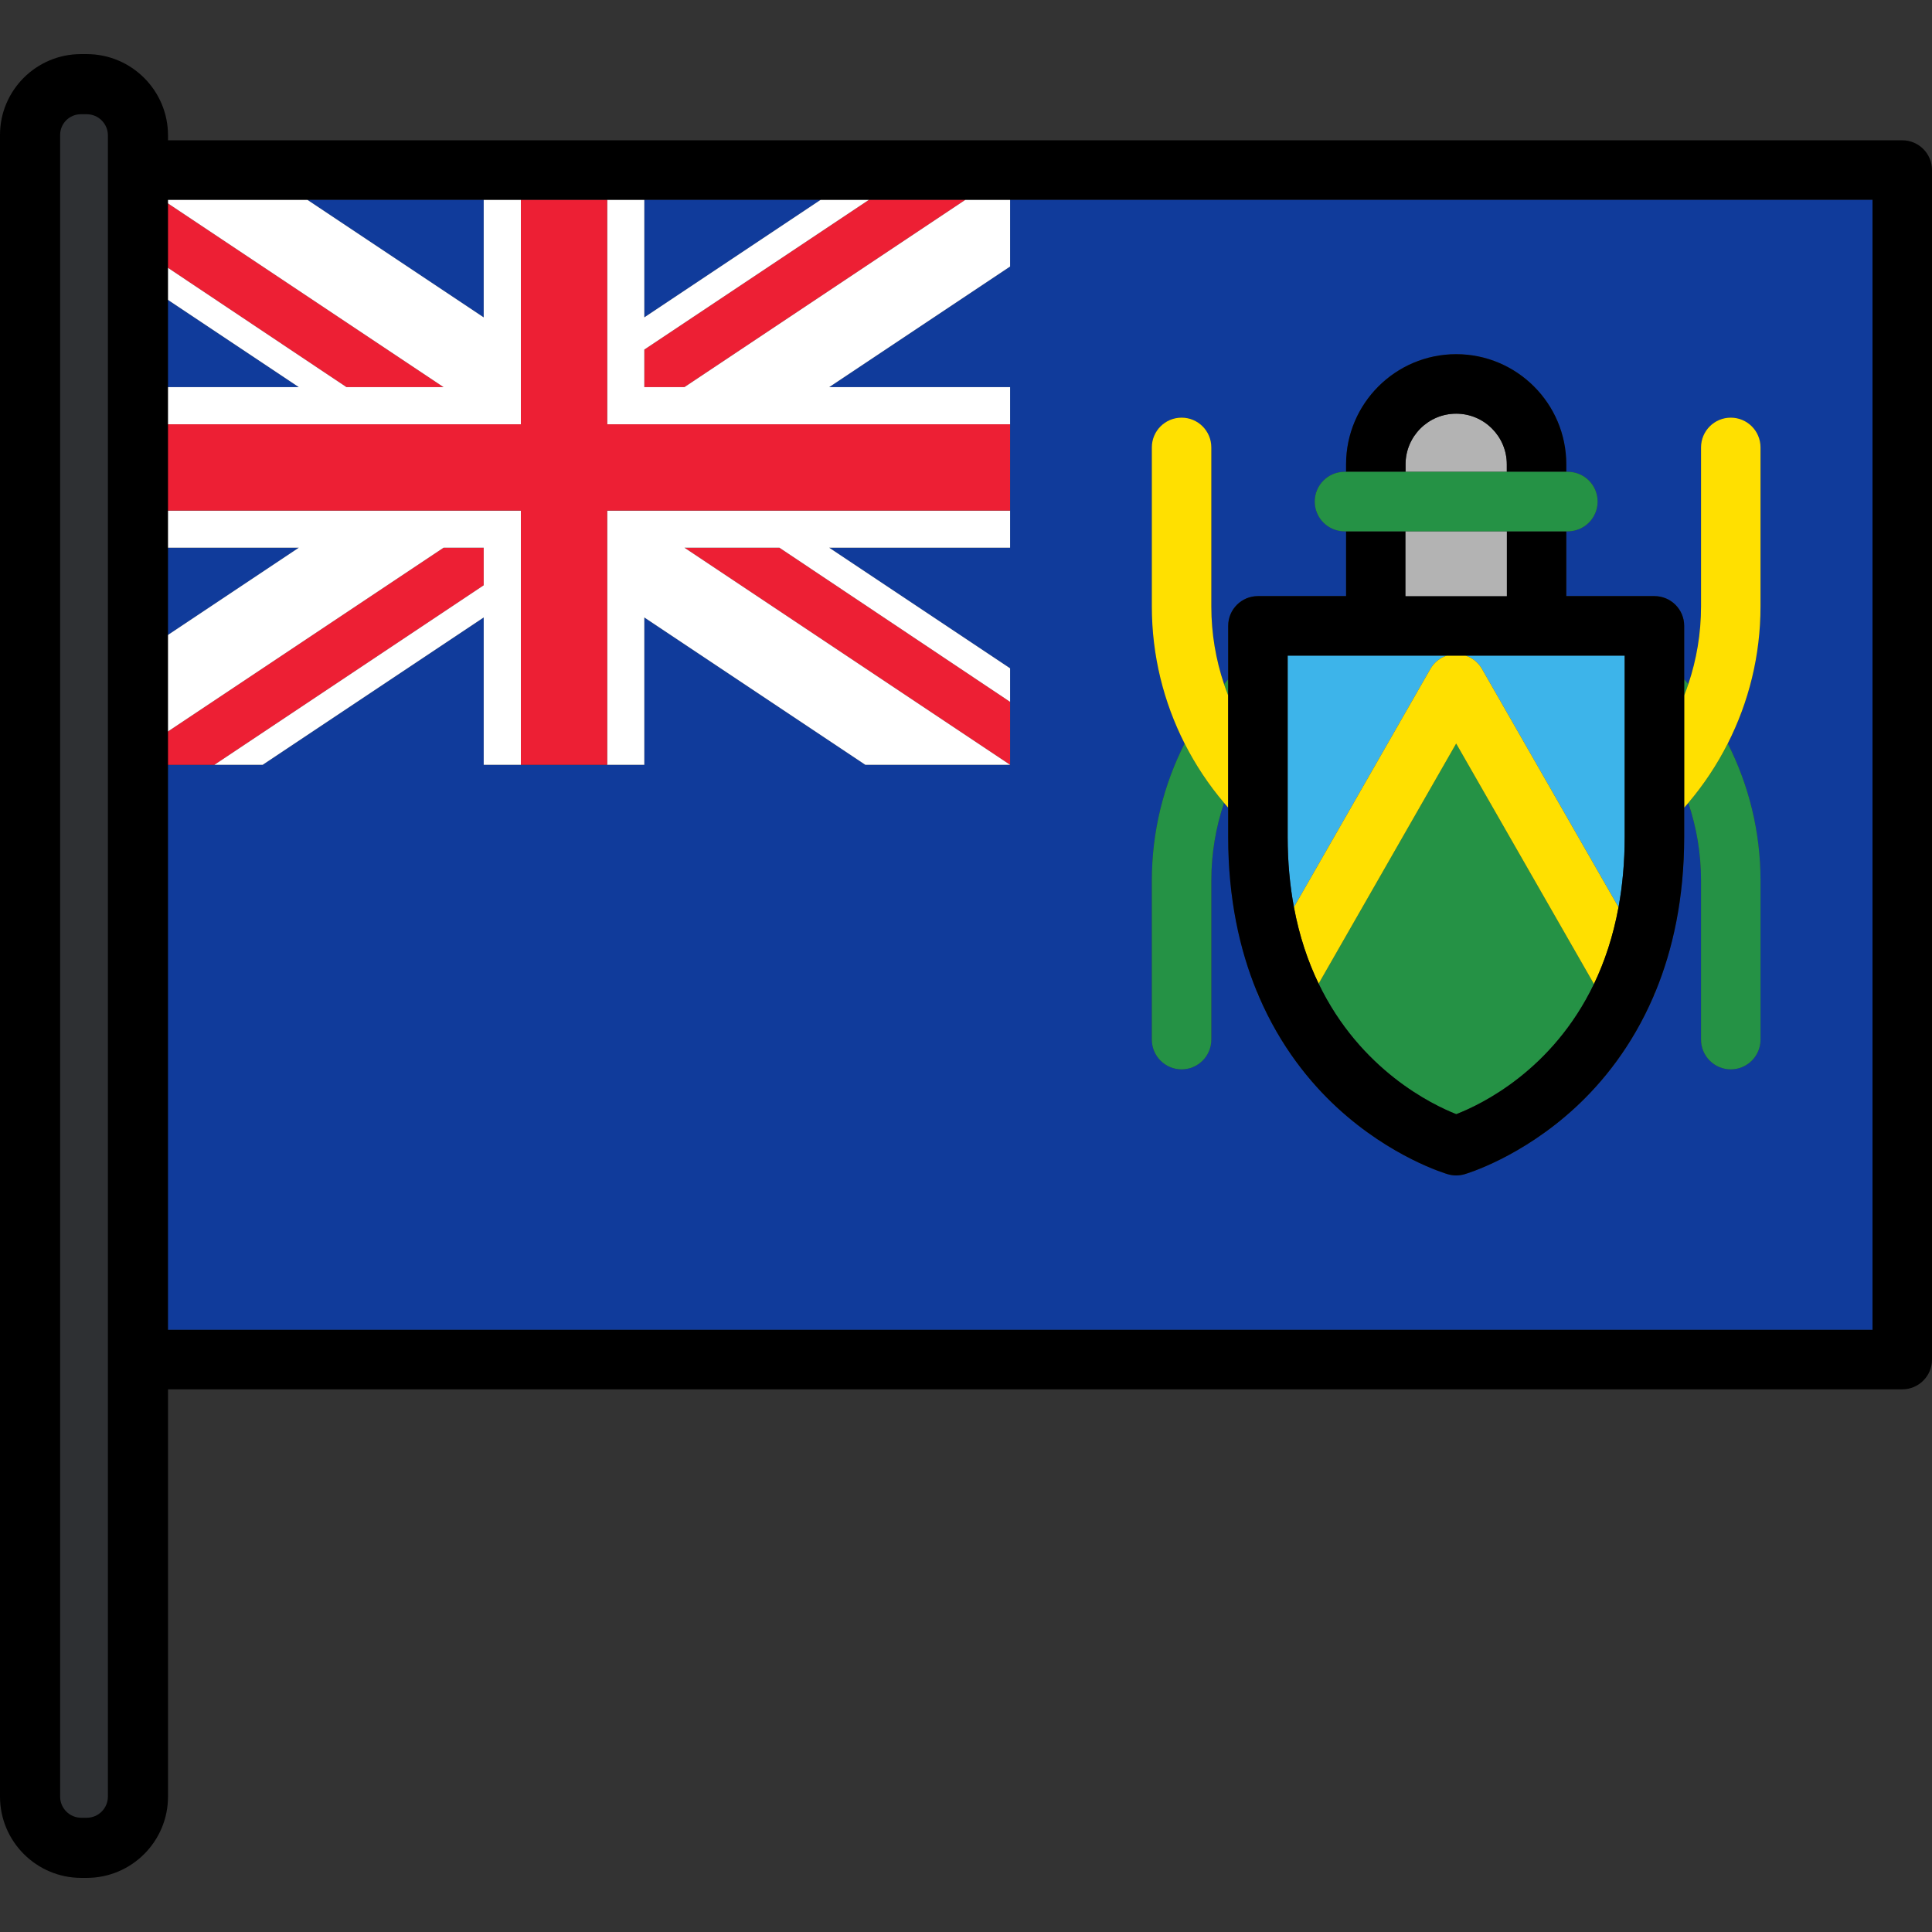 <?xml version="1.0" encoding="iso-8859-1"?>
<!-- Uploaded to: SVG Repo, www.svgrepo.com, Generator: SVG Repo Mixer Tools -->
<svg version="1.1" id="Layer_1" xmlns="http://www.w3.org/2000/svg" xmlns:xlink="http://www.w3.org/1999/xlink" 
	 viewBox="0 0 511.999 511.999" xml:space="preserve">
<rect x="0" y="0" width="511.999" height="511.999" fill="#333333" stroke="none"/>
<g>
	<polygon style="fill:#103B9B;" points="128.189,52.94 81.434,52.94 128.189,84.11 	"/>
	<polygon style="fill:#103B9B;" points="39.132,75.887 39.132,102.591 79.188,102.591 	"/>
	<polygon style="fill:#103B9B;" points="39.132,145.149 39.132,171.854 79.188,145.149 	"/>
	<polygon style="fill:#103B9B;" points="217.501,52.94 170.747,52.94 170.747,84.11 	"/>
	<path style="fill:#103B9B;" d="M39.132,328.78v23.643h457.106V52.94H267.685v17.693l-47.937,31.958h47.937v9.852v22.855v9.85
		h-47.937l47.937,31.959v8.888v16.687h-38.361l-58.577-39.052v39.052h-9.851H138.04h-9.851v-39.052l-58.577,39.052H56.825H39.132
		v94.573c0,4.353-3.529,7.881-7.881,7.881v15.763C35.603,320.899,39.132,324.427,39.132,328.78z M305.25,233.368
		c0-13.068,3.143-25.407,8.682-36.334c-5.539-10.927-8.682-23.266-8.682-36.334v-42.137c0-4.353,3.529-7.881,7.881-7.881
		c4.352,0,7.881,3.528,7.881,7.881v42.137c0,7.199,1.196,14.12,3.371,20.596c0.361-0.425,0.728-0.849,1.098-1.267v-14.175
		c0-4.353,3.529-7.88,7.881-7.88h23.363v-17.173h-0.421c-4.353,0-7.881-3.528-7.881-7.881s3.529-7.882,7.881-7.882h0.421v-1.996
		c0-16.089,13.089-29.179,29.178-29.179c16.089,0,29.178,13.089,29.178,29.179v1.996h0.421c4.352,0,7.881,3.529,7.881,7.882
		s-3.529,7.881-7.881,7.881h-0.421v17.173h23.364c4.352,0,7.881,3.527,7.881,7.88v14.175c0.371,0.42,0.736,0.842,1.098,1.267
		c2.173-6.475,3.369-13.396,3.369-20.596v-42.137c0-4.353,3.529-7.881,7.881-7.881c4.352,0,7.881,3.528,7.881,7.881v42.137
		c0,13.068-3.143,25.407-8.682,36.334c5.539,10.927,8.682,23.266,8.682,36.334v42.137c0,4.353-3.529,7.881-7.881,7.881
		c-4.353,0-7.881-3.528-7.881-7.881v-42.137c0-7.199-1.196-14.12-3.369-20.596c-0.362,0.425-0.729,0.849-1.098,1.267v7.707
		c0,16.423-3.042,29.935-7.568,40.956c-0.151,0.479-0.347,0.942-0.586,1.386c-5.705,13.263-13.544,22.805-20.648,29.371
		c-14.337,13.248-28.814,17.549-29.424,17.727c-0.717,0.207-1.456,0.311-2.195,0.311c-0.738,0-1.478-0.104-2.194-0.311
		c-0.61-0.176-15.088-4.478-29.425-17.727c-7.102-6.565-14.938-16.101-20.643-29.361c-0.241-0.445-0.438-0.91-0.59-1.392
		c-4.527-11.022-7.571-24.536-7.571-40.961v-7.704c-0.371-0.42-0.736-0.842-1.098-1.267c-2.174,6.475-3.37,13.396-3.37,20.596
		v42.137c0,4.353-3.529,7.881-7.881,7.881c-4.353,0-7.881-3.528-7.881-7.881v-42.138H305.25z"/>
</g>
<g>
	<polygon style="fill:#ED1F34;" points="170.747,102.591 181.386,102.591 255.863,52.94 230.29,52.94 170.747,92.641 	"/>
	<polygon style="fill:#ED1F34;" points="181.386,145.149 267.685,202.682 267.685,185.996 206.56,145.149 	"/>
	<polygon style="fill:#ED1F34;" points="117.549,102.591 43.072,52.94 39.132,52.94 39.132,67.387 91.811,102.591 	"/>
	<polygon style="fill:#ED1F34;" points="128.189,155.107 128.189,145.149 117.549,145.149 39.132,197.428 39.132,202.682 
		56.825,202.682 	"/>
</g>
<g>
	<polygon style="fill:#FFFFFF;" points="138.04,112.443 138.04,52.94 128.189,52.94 128.189,84.11 81.434,52.94 43.072,52.94 
		117.549,102.591 91.811,102.591 39.132,67.387 39.132,75.887 79.188,102.591 39.132,102.591 39.132,112.443 	"/>
	<polygon style="fill:#FFFFFF;" points="160.895,112.443 267.685,112.443 267.685,102.591 219.748,102.591 267.685,70.633 
		267.685,52.94 255.863,52.94 181.386,102.591 170.747,102.591 170.747,92.641 230.29,52.94 217.501,52.94 170.747,84.11 
		170.747,52.94 160.895,52.94 	"/>
	<polygon style="fill:#FFFFFF;" points="160.895,135.298 160.895,202.682 170.747,202.682 170.747,163.63 229.324,202.682 
		267.685,202.682 181.386,145.149 206.56,145.149 267.685,185.996 267.685,177.107 219.748,145.149 267.685,145.149 
		267.685,135.298 	"/>
	<polygon style="fill:#FFFFFF;" points="128.189,145.149 128.189,155.107 56.825,202.682 69.612,202.682 128.189,163.63 
		128.189,202.682 138.04,202.682 138.04,135.298 39.132,135.298 39.132,145.149 79.188,145.149 39.132,171.854 39.132,197.428 
		117.549,145.149 	"/>
</g>
<polygon style="fill:#ED1F34;" points="138.04,135.298 138.04,202.682 160.895,202.682 160.895,135.298 267.685,135.298 
	267.685,112.443 160.895,112.443 160.895,52.94 138.04,52.94 138.04,112.443 39.132,112.443 39.132,135.298 "/>
<g>
	<path style="fill:#259245;" d="M325.48,180.028c-0.371,0.42-0.736,0.842-1.098,1.267c0.342,1.019,0.707,2.025,1.098,3.021V180.028z
		"/>
	<path style="fill:#259245;" d="M447.422,181.296c-0.362-0.425-0.729-0.849-1.098-1.267v4.288
		C446.715,183.321,447.08,182.315,447.422,181.296z"/>
	<path style="fill:#259245;" d="M450.792,233.368v42.137c0,4.353,3.529,7.881,7.881,7.881c4.352,0,7.881-3.528,7.881-7.881v-42.137
		c0-13.068-3.143-25.407-8.682-36.334c-2.87,5.661-6.382,10.94-10.449,15.738C449.596,219.248,450.792,226.17,450.792,233.368z"/>
	<path style="fill:#259245;" d="M313.13,283.386c4.352,0,7.881-3.528,7.881-7.881v-42.137c0-7.199,1.196-14.12,3.371-20.596
		c-4.068-4.799-7.58-10.077-10.45-15.738c-5.539,10.927-8.682,23.266-8.682,36.334v42.137
		C305.25,279.858,308.779,283.386,313.13,283.386z"/>
</g>
<g>
	<path style="fill:#FFE000;" d="M325.48,214.041v-29.724c-0.391-0.996-0.756-2.002-1.098-3.021
		c-2.174-6.475-3.371-13.396-3.371-20.596v-42.137c0-4.353-3.529-7.881-7.881-7.881c-4.353,0-7.881,3.528-7.881,7.881v42.137
		c0,13.068,3.143,25.407,8.682,36.334c2.87,5.661,6.382,10.94,10.45,15.738C324.743,213.199,325.109,213.621,325.48,214.041z"/>
	<path style="fill:#FFE000;" d="M446.324,214.041c0.371-0.42,0.736-0.842,1.098-1.267c4.068-4.799,7.58-10.077,10.449-15.738
		c5.539-10.927,8.682-23.266,8.682-36.334v-42.137c0-4.353-3.529-7.881-7.881-7.881c-4.353,0-7.881,3.528-7.881,7.881v42.137
		c0,7.199-1.196,14.12-3.369,20.596c-0.342,1.019-0.708,2.025-1.098,3.021V214.041z"/>
</g>
<g>
	<path style="fill:#3DB4EA;" d="M392.736,177.274l36.187,63.153c1.042-5.669,1.638-11.873,1.638-18.68v-48.011h-23.363h-18.796
		C390.203,174.342,391.763,175.574,392.736,177.274z"/>
	<path style="fill:#3DB4EA;" d="M341.242,221.748c0,6.794,0.604,12.989,1.659,18.653l36.159-63.126
		c0.973-1.7,2.532-2.933,4.334-3.538h-18.788h-23.364V221.748z"/>
</g>
<path style="fill:#259245;" d="M385.898,197.045l-36.449,63.634c11.048,22.893,30.066,32.062,36.473,34.589
	c6.557-2.536,25.503-11.586,36.491-34.498L385.898,197.045z"/>
<g>
	<path style="fill:#FFE000;" d="M438.754,262.703c-0.192,0.468-0.39,0.927-0.586,1.386
		C438.408,263.644,438.603,263.182,438.754,262.703z"/>
	<path style="fill:#FFE000;" d="M333.64,264.099c-0.199-0.461-0.396-0.921-0.59-1.392
		C333.203,263.189,333.399,263.654,333.64,264.099z"/>
	<path style="fill:#FFE000;" d="M379.06,177.275L342.901,240.4c1.439,7.73,3.735,14.449,6.549,20.279l36.449-63.634l36.515,63.724
		c2.8-5.84,5.083-12.578,6.51-20.342l-36.187-63.153c-0.973-1.7-2.531-2.932-4.334-3.537h-5.008
		C381.591,174.342,380.033,175.575,379.06,177.275z"/>
</g>
<path d="M325.48,214.041v7.707c0,16.425,3.043,29.939,7.571,40.961c0.193,0.47,0.391,0.931,0.59,1.392
	c5.705,13.259,13.54,22.797,20.643,29.361c14.337,13.248,28.814,17.549,29.425,17.727c0.717,0.207,1.455,0.311,2.194,0.311
	c0.739,0,1.479-0.104,2.195-0.311c0.61-0.176,15.087-4.478,29.424-17.727c7.104-6.567,14.941-16.108,20.648-29.371
	c0.198-0.459,0.394-0.917,0.586-1.386c4.526-11.021,7.568-24.532,7.568-40.956v-7.708v-29.724v-4.288v-14.175
	c0-4.353-3.529-7.88-7.881-7.88h-23.364v-17.173h-15.76v17.173h-26.831v-17.173h-15.763v17.173h-23.363
	c-4.353,0-7.881,3.527-7.881,7.88v14.175v4.288L325.48,214.041L325.48,214.041z M364.606,173.736h18.788h5.008h18.796h23.363v48.011
	c0,6.807-0.596,13.01-1.638,18.68c-1.428,7.765-3.71,14.502-6.51,20.342c-10.987,22.911-29.934,31.963-36.491,34.498
	c-6.407-2.527-25.425-11.695-36.473-34.589c-2.814-5.831-5.109-12.548-6.549-20.279c-1.055-5.664-1.659-11.859-1.659-18.653v-48.011
	h23.365V173.736z"/>
<g>
	<rect x="372.485" y="140.799" style="fill:#B3B3B3;" width="26.832" height="17.176"/>
	<path style="fill:#B3B3B3;" d="M385.901,109.627c-7.396,0-13.415,6.019-13.415,13.416v1.996h26.831v-1.996
		C399.318,115.646,393.299,109.627,385.901,109.627z"/>
</g>
<path d="M372.486,125.039v-1.996c0-7.397,6.019-13.416,13.415-13.416c7.397,0,13.416,6.019,13.416,13.416v1.996h15.762v-1.996
	c0-16.089-13.089-29.179-29.178-29.179c-16.089,0-29.178,13.089-29.178,29.179v1.996H372.486z"/>
<path style="fill:#259245;" d="M372.486,140.802h26.831h15.762h0.421c4.352,0,7.881-3.528,7.881-7.881s-3.529-7.882-7.881-7.882
	h-0.421h-15.762h-26.831h-15.763h-0.421c-4.353,0-7.881,3.529-7.881,7.882s3.529,7.881,7.881,7.881h0.421H372.486z"/>
<path d="M504.119,37.178H31.25c-4.352,0-7.881,3.528-7.881,7.882v252.196c0,4.353,3.529,7.881,7.881,7.881s7.881-3.528,7.881-7.881
	v-94.573v-5.254v-25.573v-26.706v-9.85v-22.855v-9.853V75.887v-8.5V52.94h3.94h38.362h46.756h9.851h22.855h9.851H217.5h12.788
	h25.573h11.823h228.553v299.483H39.132V328.78c0-4.353-3.529-7.881-7.881-7.881s-7.882,3.528-7.882,7.881v31.525
	c0,4.353,3.529,7.882,7.881,7.882h472.868c4.353,0,7.881-3.529,7.881-7.882V45.06C512,40.706,508.471,37.178,504.119,37.178z"/>
<path style="fill:#2E3033;" d="M21.536,488.099c-6.603,0-11.976-5.373-11.976-11.976V35.765c0-6.542,5.323-11.865,11.865-11.865
	h1.565c6.604,0,11.976,5.373,11.976,11.976v440.247c0,6.604-5.373,11.976-11.976,11.976h-1.454V488.099z"/>
<path d="M22.99,14.34h-1.565C9.611,14.34,0,23.951,0,35.765v440.358c0,11.876,9.661,21.536,21.536,21.536h1.453
	c11.876,0,21.536-9.661,21.536-21.536V35.876C44.526,24.001,34.865,14.34,22.99,14.34z M28.592,476.123
	c0,3.089-2.513,5.602-5.602,5.602h-1.453c-3.089,0-5.602-2.513-5.602-5.602V35.765c0-3.028,2.463-5.492,5.492-5.492h1.565
	c3.089,0,5.602,2.513,5.602,5.602v440.248H28.592z"/>
</svg>